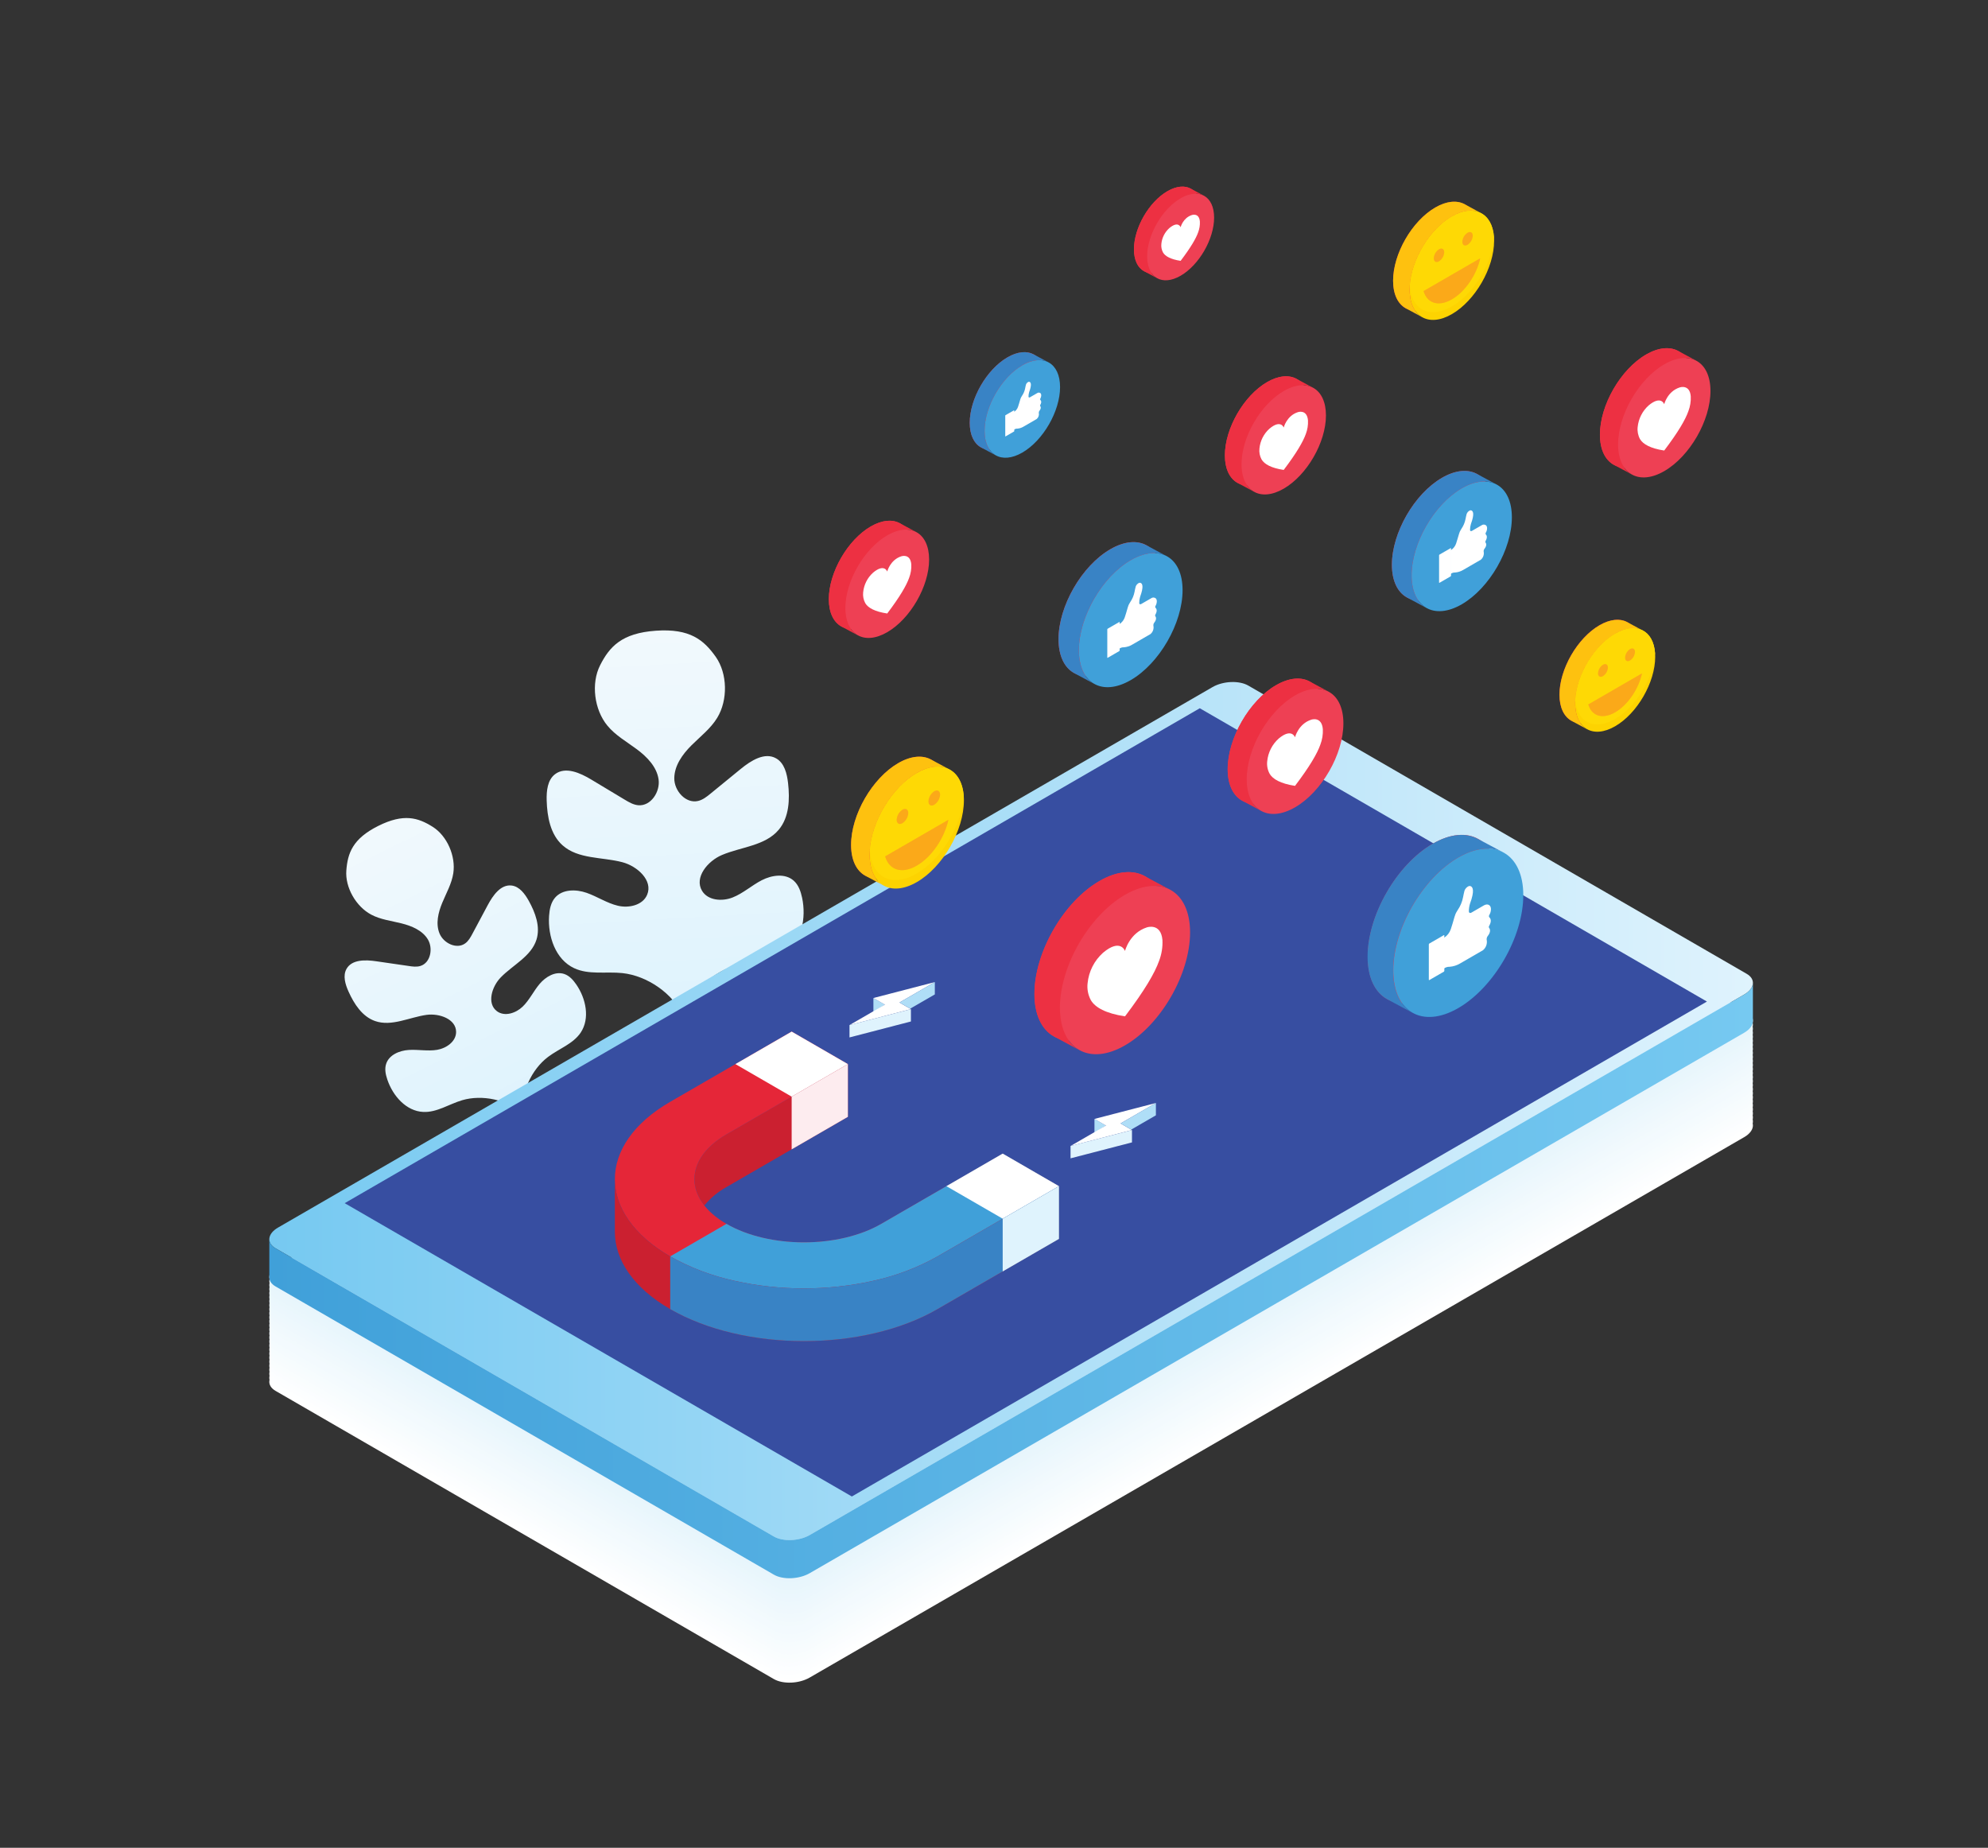 <svg width="312" height="290" viewBox="0 0 312 290" fill="none" xmlns="http://www.w3.org/2000/svg">
<rect x="0" y="0" width="312" height="290" fill="#333333" stroke="none"/>
<path d="M90.443 154.512C89.962 153.813 89.369 153.14 88.564 152.866C87.162 152.387 85.64 153.294 84.685 154.426C83.729 155.558 83.093 156.954 82.027 157.984C80.961 159.014 79.203 159.597 78 158.713C76.368 157.51 77.178 154.837 78.599 153.388C80.523 151.419 83.372 150.096 84.196 147.471C84.835 145.436 84.016 143.23 82.977 141.364C82.373 140.288 81.528 139.127 80.293 138.979C78.591 138.774 77.369 140.517 76.558 142.031L74.158 146.522C73.855 147.092 73.533 147.681 73.009 148.06C71.667 149.031 69.616 148.042 68.983 146.511C68.349 144.981 68.773 143.222 69.407 141.692C70.04 140.162 70.889 138.694 71.141 137.056C71.554 134.367 70.169 131.193 67.919 129.773C65.624 128.324 63.356 127.622 59.348 129.631C55.34 131.64 54.561 133.901 54.354 136.623C54.15 139.277 55.871 142.284 58.271 143.553C59.734 144.328 61.417 144.519 63.02 144.922C64.623 145.325 66.309 146.027 67.152 147.439C67.995 148.851 67.576 151.099 65.997 151.597C65.383 151.79 64.719 151.699 64.081 151.597L59.06 150.868C57.366 150.618 55.24 150.561 54.389 152.051C53.772 153.127 54.191 154.496 54.703 155.631C55.581 157.578 56.851 159.549 58.873 160.251C61.471 161.154 64.242 159.654 66.956 159.277C68.964 159.008 71.589 159.939 71.581 161.967C71.581 163.451 70.062 164.524 68.601 164.766C67.141 165.008 65.648 164.693 64.164 164.785C62.679 164.876 61.052 165.562 60.601 166.974C60.333 167.781 60.526 168.663 60.8 169.467C61.664 172.008 63.753 174.396 66.438 174.515C68.569 174.611 70.464 173.288 72.518 172.678C75.646 171.745 79.702 172.581 82.07 174.829C81.675 171.581 83.412 167.821 86.035 165.861C87.742 164.581 89.938 163.836 91.136 162.063C92.618 159.831 91.965 156.722 90.443 154.512Z" fill="url(#paint0_linear_48_1743)"/>
<path d="M125.885 140.902C125.672 139.906 125.323 138.885 124.561 138.212C123.219 137.034 121.13 137.333 119.549 138.148C117.968 138.963 116.623 140.21 114.966 140.859C113.31 141.507 111.098 141.334 110.18 139.81C108.926 137.723 111.055 135.141 113.294 134.192C116.333 132.904 120.094 132.753 122.217 130.222C123.863 128.262 123.97 125.444 123.68 122.9C123.511 121.415 123.106 119.753 121.801 119.019C120.011 118.005 117.855 119.371 116.263 120.673L111.538 124.535C110.94 125.024 110.311 125.53 109.56 125.707C107.629 126.164 105.801 124.118 105.823 122.133C105.844 120.148 107.106 118.392 108.507 116.991C109.909 115.59 111.527 114.356 112.561 112.659C114.258 109.873 114.172 105.718 112.346 103.109C110.467 100.444 108.285 98.61 102.923 98.989C97.562 99.368 95.659 101.504 94.183 104.408C92.736 107.253 93.254 111.376 95.329 113.891C96.591 115.423 98.365 116.413 99.957 117.602C101.549 118.79 103.068 120.345 103.356 122.308C103.643 124.271 102.14 126.554 100.164 126.377C99.393 126.31 98.701 125.898 98.037 125.5L92.816 122.362C91.055 121.299 88.728 120.256 87.098 121.515C85.917 122.426 85.756 124.129 85.796 125.624C85.871 128.184 86.376 130.959 88.284 132.664C90.746 134.867 94.491 134.48 97.68 135.321C100.032 135.943 102.513 138.196 101.562 140.431C100.87 142.071 98.703 142.561 96.975 142.152C95.246 141.743 93.731 140.705 92.054 140.122C90.376 139.538 88.252 139.543 87.101 140.899C86.443 141.673 86.239 142.736 86.172 143.749C85.96 146.963 87.184 150.578 90.094 151.944C92.408 153.036 95.127 152.452 97.67 152.721C101.562 153.132 105.667 155.935 107.254 159.522C108.314 155.757 111.978 152.387 115.774 151.425C118.255 150.795 121.028 150.986 123.165 149.574C125.852 147.802 126.55 144.053 125.885 140.902Z" fill="url(#paint1_linear_48_1743)"/>
<g style="mix-blend-mode:multiply">
<path d="M121.45 263.521L43.24 218.288C41.796 217.452 41.978 215.994 43.646 215.031L190.285 130.22C191.952 129.254 194.472 129.144 195.922 129.986L274.132 175.219C275.576 176.056 275.393 177.513 273.726 178.476L127.085 263.279C125.415 264.253 122.894 264.355 121.45 263.521Z" fill="white"/>
<path d="M121.45 262.889L43.24 217.656C41.796 216.82 41.978 215.362 43.646 214.399L190.285 129.588C191.952 128.622 194.472 128.512 195.922 129.354L274.132 174.587C275.576 175.424 275.393 176.881 273.726 177.844L127.085 262.656C125.415 263.621 122.894 263.726 121.45 262.889Z" fill="#FEFFFF"/>
<path d="M121.45 262.257L43.24 217.024C41.796 216.188 41.978 214.73 43.646 213.767L190.285 128.956C191.952 127.99 194.472 127.88 195.922 128.722L274.132 173.955C275.576 174.792 275.393 176.249 273.726 177.212L127.085 262.023C125.415 262.989 122.894 263.094 121.45 262.257Z" fill="#FDFEFF"/>
<path d="M121.45 261.626L43.24 216.392C41.796 215.556 41.978 214.098 43.646 213.135L190.285 128.324C191.952 127.358 194.472 127.248 195.922 128.09L274.132 173.323C275.576 174.16 275.393 175.617 273.726 176.58L127.085 261.397C125.415 262.354 122.894 262.473 121.45 261.626Z" fill="#FCFEFF"/>
<path d="M121.45 260.994L43.24 215.76C41.796 214.924 41.978 213.466 43.646 212.503L190.285 127.692C191.952 126.726 194.472 126.616 195.922 127.458L274.132 172.691C275.576 173.528 275.393 174.985 273.726 175.948L127.085 260.76C125.415 261.722 122.894 261.827 121.45 260.994Z" fill="#FBFDFF"/>
<path d="M121.45 260.359L43.24 215.128C41.796 214.292 41.978 212.834 43.646 211.871L190.285 127.057C191.952 126.092 194.472 125.981 195.922 126.823L274.132 172.057C275.576 172.893 275.393 174.351 273.726 175.313L127.085 260.125C125.415 261.09 122.894 261.195 121.45 260.359Z" fill="#FAFDFE"/>
<path d="M121.45 259.727L43.24 214.493C41.796 213.657 41.978 212.199 43.646 211.237L190.285 126.425C191.952 125.46 194.472 125.349 195.922 126.191L274.132 171.425C275.576 172.261 275.393 173.719 273.726 174.681L127.085 259.493C125.415 260.458 122.894 260.563 121.45 259.727Z" fill="#F9FDFE"/>
<path d="M121.45 259.095L43.24 213.861C41.796 213.025 41.978 211.567 43.646 210.605L190.285 125.793C191.952 124.828 194.472 124.718 195.922 125.559L274.132 170.793C275.576 171.629 275.393 173.087 273.726 174.049L127.085 258.861C125.415 259.826 122.894 259.931 121.45 259.095Z" fill="#F8FCFE"/>
<path d="M121.45 258.463L43.24 213.229C41.796 212.393 41.978 210.935 43.646 209.973L190.285 125.161C191.952 124.196 194.472 124.086 195.922 124.927L274.132 170.161C275.576 170.997 275.393 172.455 273.726 173.417L127.085 258.229C125.415 259.192 122.894 259.297 121.45 258.463Z" fill="#F7FCFE"/>
<path d="M121.45 257.831L43.24 212.597C41.796 211.761 41.978 210.303 43.646 209.341L190.285 124.529C191.952 123.564 194.472 123.454 195.922 124.295L274.132 169.529C275.576 170.365 275.393 171.823 273.726 172.786L127.085 257.597C125.415 258.56 122.894 258.665 121.45 257.831Z" fill="#F6FCFE"/>
<path d="M121.45 257.199L43.24 211.965C41.796 211.129 41.978 209.671 43.646 208.709L190.285 123.895C191.952 122.929 194.472 122.819 195.922 123.661L274.126 168.886C275.57 169.722 275.388 171.18 273.721 172.143L127.085 256.965C125.415 257.928 122.894 258.033 121.45 257.199Z" fill="#F5FBFE"/>
<path d="M121.45 256.556L43.24 211.331C41.796 210.494 41.978 209.037 43.646 208.074L190.285 123.263C191.952 122.297 194.472 122.187 195.922 123.029L274.132 168.262C275.576 169.099 275.393 170.556 273.726 171.519L127.085 256.33C125.415 257.296 122.894 257.401 121.45 256.556Z" fill="#F4FBFE"/>
<path d="M121.45 255.932L43.24 210.699C41.796 209.862 41.978 208.405 43.646 207.442L190.285 122.631C191.952 121.665 194.472 121.555 195.922 122.397L274.132 167.63C275.576 168.467 275.393 169.924 273.726 170.887L127.085 255.698C125.415 256.664 122.894 256.769 121.45 255.932Z" fill="#F3FAFE"/>
<path d="M121.45 255.3L43.24 210.067C41.796 209.23 41.978 207.773 43.646 206.81L190.285 121.999C191.952 121.033 194.472 120.923 195.922 121.765L274.126 167.004C275.57 167.84 275.388 169.297 273.721 170.26L127.085 255.066C125.415 256.018 122.894 256.134 121.45 255.3Z" fill="#F3FAFE"/>
<path d="M121.45 254.674L43.24 209.435C41.796 208.598 41.978 207.141 43.646 206.178L190.285 121.367C191.952 120.401 194.472 120.291 195.922 121.133L274.132 166.366C275.576 167.203 275.393 168.66 273.726 169.623L127.085 254.434C125.415 255.397 122.894 255.502 121.45 254.674Z" fill="#F2FAFD"/>
<path d="M121.45 254.036L43.24 208.803C41.796 207.967 41.978 206.509 43.646 205.546L190.285 120.732C191.952 119.767 194.472 119.656 195.922 120.498L274.132 165.732C275.576 166.568 275.393 168.026 273.726 168.988L127.085 253.802C125.415 254.765 122.894 254.87 121.45 254.036Z" fill="#F1F9FD"/>
<path d="M121.45 253.402L43.24 208.168C41.796 207.332 41.978 205.874 43.646 204.911L190.285 120.1C191.952 119.135 194.472 119.024 195.922 119.866L274.132 165.1C275.576 165.936 275.393 167.393 273.726 168.356L127.085 253.168C125.415 254.136 122.894 254.238 121.45 253.402Z" fill="#F0F9FD"/>
<path d="M121.45 252.77L43.24 207.536C41.796 206.7 41.978 205.242 43.646 204.28L190.285 119.468C191.952 118.503 194.472 118.392 195.922 119.234L274.132 164.468C275.576 165.304 275.393 166.762 273.726 167.724L127.085 252.536C125.415 253.501 122.894 253.598 121.45 252.77Z" fill="#EFF8FD"/>
<path d="M121.45 252.138L43.24 206.904C41.796 206.068 41.978 204.61 43.646 203.648L190.285 118.836C191.952 117.871 194.472 117.76 195.922 118.602L274.132 163.836C275.576 164.672 275.393 166.13 273.726 167.092L127.085 251.904C125.415 252.869 122.894 252.971 121.45 252.138Z" fill="#EEF8FD"/>
<path d="M121.45 251.506L43.24 206.267C41.796 205.431 41.978 203.973 43.646 203.01L190.285 118.204C191.952 117.239 194.472 117.128 195.922 117.97L274.132 163.204C275.576 164.037 275.393 165.498 273.726 166.46L127.085 251.272C125.415 252.235 122.894 252.339 121.45 251.506Z" fill="#EDF8FD"/>
<path d="M121.45 250.874L43.24 205.64C41.796 204.804 41.978 203.346 43.646 202.384L190.285 117.572C191.952 116.607 194.472 116.496 195.922 117.338L274.132 162.572C275.576 163.405 275.393 164.866 273.726 165.828L127.085 250.64C125.415 251.603 122.894 251.716 121.45 250.874Z" fill="#ECF7FD"/>
<path d="M121.45 250.239L43.24 205.006C41.796 204.169 41.978 202.712 43.646 201.749L190.285 116.937C191.952 115.972 194.472 115.862 195.922 116.704L274.132 161.937C275.576 162.771 275.393 164.231 273.726 165.194L127.085 250.005C125.415 250.971 122.894 251.076 121.45 250.239Z" fill="#EBF7FD"/>
<path d="M121.45 249.607L43.24 204.384C41.796 203.548 41.978 202.09 43.646 201.128L190.285 116.305C191.952 115.34 194.472 115.23 195.922 116.071L274.132 161.305C275.576 162.139 275.393 163.599 273.726 164.562L127.085 249.373C125.415 250.339 122.894 250.444 121.45 249.607Z" fill="#EAF7FC"/>
<path d="M121.45 248.975L43.24 203.742C41.796 202.905 41.978 201.448 43.646 200.485L190.285 115.673C191.952 114.708 194.472 114.598 195.922 115.44L274.132 160.673C275.576 161.507 275.393 162.967 273.726 163.93L127.085 248.741C125.415 249.707 122.894 249.812 121.45 248.975Z" fill="#E9F6FC"/>
<path d="M121.45 248.343L43.24 203.11C41.796 202.273 41.978 200.816 43.646 199.853L190.285 115.042C191.952 114.076 194.472 113.966 195.922 114.808L274.132 160.041C275.576 160.875 275.393 162.335 273.726 163.298L127.085 248.109C125.415 249.072 122.894 249.177 121.45 248.343Z" fill="#E8F6FC"/>
<path d="M121.45 247.711L43.24 202.478C41.796 201.641 41.978 200.184 43.646 199.221L190.285 114.41C191.952 113.444 194.472 113.334 195.922 114.176L274.132 159.409C275.576 160.243 275.393 161.703 273.726 162.666L127.085 247.477C125.415 248.44 122.894 248.545 121.45 247.711Z" fill="#E7F5FC"/>
<path d="M121.45 247.077L43.24 201.843C41.796 201.007 41.978 199.549 43.646 198.586L190.285 113.775C191.952 112.809 194.472 112.699 195.922 113.541L274.132 158.774C275.576 159.608 275.393 161.068 273.726 162.031L127.085 246.843C125.415 247.808 122.894 247.913 121.45 247.077Z" fill="#E6F5FC"/>
</g>
<path d="M121.45 241.147L43.24 195.913C41.796 195.077 41.978 193.619 43.646 192.656L190.285 107.84C191.952 106.874 194.472 106.764 195.922 107.606L274.132 152.839C275.576 153.676 275.393 155.133 273.726 156.096L127.085 240.913C125.415 241.876 122.894 241.98 121.45 241.147Z" fill="url(#paint2_linear_48_1743)"/>
<path d="M133.691 234.867L54.097 188.832L188.295 111.156L267.89 157.19L133.691 234.867Z" fill="#374EA1"/>
<path d="M275.103 154.267V160.237C275.103 160.883 274.639 161.558 273.723 162.09L127.085 246.899C125.42 247.862 122.894 247.975 121.447 247.133L43.24 201.897C42.585 201.518 42.268 201.015 42.268 200.482V194.496C42.268 195.034 42.588 195.531 43.24 195.911L48.95 199.213L121.45 241.144C122.894 241.978 125.417 241.876 127.087 240.91L268.424 159.156L273.729 156.091C274.631 155.577 275.098 154.902 275.103 154.267Z" fill="url(#paint3_linear_48_1743)"/>
<path d="M182.76 144.185C182.76 150.709 178.196 158.643 172.558 161.905C166.921 165.167 162.357 162.523 162.357 155.988C162.357 149.453 166.921 141.531 172.558 138.269C178.196 135.007 182.76 137.661 182.76 144.185Z" fill="#EE3C4C"/>
<path d="M186.773 146.339C186.773 152.863 182.209 160.797 176.572 164.059C170.934 167.321 166.37 164.677 166.37 158.142C166.37 151.607 170.934 143.685 176.572 140.423C182.209 137.161 186.773 139.815 186.773 146.339Z" fill="#EE4054"/>
<path d="M179.997 145.546C177.254 146.428 176.558 149.254 176.558 149.254C176.558 149.254 175.866 147.221 173.119 149.523C171.734 150.762 170.866 152.478 170.687 154.329C170.584 155.248 170.767 156.177 171.211 156.989C171.871 158.102 173.519 159.051 176.561 159.511C179.64 155.445 181.251 152.678 181.911 150.801C182.309 149.76 182.487 148.649 182.435 147.536C182.196 144.79 179.997 145.546 179.997 145.546Z" fill="white"/>
<path d="M183.624 139.632C182.925 139.266 182.152 139.064 181.364 139.041C179.93 138.981 178.29 139.425 176.548 140.431C170.91 143.693 166.333 151.626 166.333 158.15C166.333 160.318 166.838 162.058 167.718 163.295C168.159 163.924 168.735 164.445 169.404 164.82L165.474 162.701L165.383 162.652C163.503 161.598 162.336 159.291 162.336 155.996C162.336 149.472 166.899 141.539 172.537 138.277C175.264 136.698 177.745 136.502 179.576 137.47L179.678 137.524L183.624 139.632Z" fill="#ED3042"/>
<path d="M207.852 111.927C207.852 116.768 204.454 122.684 200.263 125.105C196.072 127.525 192.674 125.565 192.674 120.716C192.674 115.867 196.072 109.959 200.263 107.538C204.454 105.118 207.852 107.079 207.852 111.927Z" fill="#EE3C4C"/>
<path d="M210.835 113.53C210.835 118.371 207.436 124.287 203.246 126.708C199.055 129.128 195.656 127.167 195.656 122.319C195.656 117.47 199.055 111.562 203.246 109.141C207.436 106.721 210.835 108.679 210.835 113.53Z" fill="#EE4054"/>
<path d="M205.799 112.949C203.758 113.605 203.243 115.714 203.243 115.714C203.243 115.714 202.727 114.202 200.687 115.907C199.657 116.827 199.011 118.103 198.878 119.479C198.801 120.162 198.937 120.852 199.267 121.455C199.758 122.284 200.983 122.988 203.243 123.338C205.533 120.315 206.733 118.261 207.219 116.865C207.513 116.093 207.646 115.27 207.608 114.444C207.434 112.376 205.799 112.949 205.799 112.949Z" fill="white"/>
<path d="M208.502 108.544C207.983 108.272 207.41 108.121 206.824 108.103C205.75 108.058 204.54 108.388 203.246 109.136C199.055 111.556 195.654 117.457 195.654 122.313C195.654 123.927 196.03 125.218 196.685 126.137C197.012 126.604 197.441 126.991 197.938 127.27L195.007 125.694L194.94 125.659C193.541 124.874 192.674 123.16 192.674 120.713C192.674 115.873 196.072 109.956 200.263 107.536C202.29 106.363 204.134 106.218 205.495 106.928L205.57 106.968L208.502 108.544Z" fill="#ED3042"/>
<path d="M265.595 59.836C265.595 64.467 262.349 70.096 258.346 72.411C254.344 74.727 251.098 72.85 251.098 68.219C251.098 63.588 254.344 57.959 258.346 55.644C262.349 53.328 265.595 55.205 265.595 59.836Z" fill="#EE3C4C"/>
<path d="M268.443 61.364C268.443 65.995 265.197 71.623 261.195 73.939C257.192 76.254 253.946 74.377 253.946 69.746C253.946 65.115 257.192 59.484 261.195 57.171C265.197 54.858 268.443 56.743 268.443 61.364Z" fill="#EE4054"/>
<path d="M263.624 60.802C261.675 61.428 261.184 63.44 261.184 63.44C261.184 63.44 260.693 61.998 258.744 63.625C257.761 64.504 257.144 65.722 257.017 67.035C256.945 67.686 257.074 68.343 257.388 68.918C257.855 69.709 259.028 70.381 261.184 70.709C263.369 67.823 264.513 65.868 264.98 64.524C265.261 63.786 265.387 62.997 265.35 62.208C265.195 60.264 263.624 60.802 263.624 60.802Z" fill="white"/>
<path d="M266.215 56.604C265.717 56.343 265.166 56.199 264.604 56.184C263.587 56.141 262.421 56.453 261.187 57.171C257.184 59.487 253.938 65.115 253.938 69.746C253.938 71.284 254.298 72.519 254.923 73.398C255.237 73.842 255.646 74.21 256.121 74.474L253.321 72.971L253.256 72.936C251.914 72.188 251.093 70.55 251.093 68.213C251.093 63.582 254.338 57.954 258.341 55.638C260.276 54.517 262.038 54.38 263.337 55.06L263.409 55.098L266.215 56.604Z" fill="#ED3042"/>
<path d="M143.235 86.433C143.235 90.634 140.282 95.738 136.66 97.838C133.039 99.939 130.086 98.236 130.086 94.036C130.086 89.835 133.039 84.731 136.66 82.63C140.282 80.53 143.235 82.232 143.235 86.433Z" fill="#EE3C4C"/>
<path d="M145.817 87.818C145.817 92.019 142.864 97.123 139.243 99.223C135.621 101.324 132.668 99.621 132.668 95.421C132.668 91.22 135.621 86.116 139.243 84.015C142.864 81.915 145.817 83.617 145.817 87.818Z" fill="#EE4054"/>
<path d="M141.458 87.307C139.691 87.874 139.243 89.701 139.243 89.701C139.243 89.701 138.797 88.394 137.031 89.867C136.139 90.664 135.58 91.769 135.466 92.96C135.399 93.551 135.517 94.148 135.801 94.67C136.225 95.388 137.289 95.996 139.243 96.284C141.224 93.667 142.26 91.887 142.685 90.677C142.94 90.007 143.054 89.292 143.02 88.576C142.87 86.82 141.458 87.307 141.458 87.307Z" fill="white"/>
<path d="M143.796 83.502C143.346 83.266 142.849 83.135 142.341 83.12C141.417 83.082 140.362 83.367 139.243 84.015C135.613 86.116 132.668 91.22 132.668 95.421C132.668 96.816 132.993 97.935 133.56 98.731C133.84 99.135 134.207 99.47 134.634 99.713L132.094 98.349L132.035 98.32C130.824 97.639 130.072 96.168 130.072 94.036C130.072 89.835 133.025 84.731 136.644 82.63C138.4 81.614 139.997 81.487 141.176 82.093L141.24 82.127L143.796 83.502Z" fill="#ED3042"/>
<path d="M205.493 63.797C205.493 68.03 202.526 73.178 198.867 75.297C195.208 77.416 192.239 75.698 192.239 71.465C192.239 67.232 195.205 62.084 198.867 59.965C202.529 57.846 205.493 59.565 205.493 63.797Z" fill="#EE3C4C"/>
<path d="M208.097 65.196C208.097 69.429 205.13 74.576 201.468 76.695C197.807 78.814 194.84 77.096 194.84 72.863C194.84 68.63 197.807 63.483 201.468 61.364C205.13 59.245 208.097 60.963 208.097 65.196Z" fill="#EE4054"/>
<path d="M203.699 64.682C201.919 65.255 201.468 67.103 201.468 67.103C201.468 67.103 201.017 65.785 199.238 67.272C198.339 68.075 197.775 69.188 197.659 70.389C197.592 70.986 197.71 71.588 197.997 72.115C198.427 72.839 199.495 73.46 201.468 73.753C203.466 71.115 204.51 69.319 204.94 68.106C205.197 67.431 205.312 66.711 205.278 65.989C205.125 64.19 203.699 64.682 203.699 64.682Z" fill="white"/>
<path d="M206.059 60.845C205.606 60.607 205.105 60.475 204.593 60.46C203.662 60.42 202.599 60.708 201.468 61.364C197.809 63.48 194.84 68.625 194.84 72.86C194.84 74.267 195.168 75.396 195.74 76.198C196.025 76.606 196.399 76.944 196.832 77.187L194.274 75.813L194.215 75.784C192.993 75.098 192.236 73.603 192.236 71.465C192.236 67.232 195.203 62.084 198.862 59.968C200.631 58.943 202.242 58.817 203.425 59.43L203.49 59.465L206.059 60.845Z" fill="#ED3042"/>
<path d="M188.478 33.048C188.478 36.407 186.123 40.492 183.221 42.17C180.319 43.849 177.962 42.49 177.962 39.129C177.962 35.767 180.317 31.685 183.219 30.007C186.121 28.329 188.478 29.689 188.478 33.048Z" fill="#EE3C4C"/>
<path d="M190.545 34.154C190.545 37.513 188.191 41.598 185.289 43.276C182.387 44.954 180.032 43.593 180.032 40.234C180.032 36.875 182.387 32.79 185.289 31.112C188.191 29.434 190.545 30.797 190.545 34.154Z" fill="#EE4054"/>
<path d="M187.058 33.748C185.646 34.202 185.289 35.662 185.289 35.662C185.289 35.662 184.932 34.616 183.519 35.797C182.806 36.434 182.358 37.318 182.266 38.271C182.212 38.744 182.306 39.222 182.534 39.64C182.875 40.213 183.723 40.702 185.289 40.939C186.875 38.846 187.705 37.421 188.043 36.456C188.247 35.92 188.339 35.348 188.311 34.775C188.188 33.347 187.058 33.748 187.058 33.748Z" fill="white"/>
<path d="M188.929 30.703C188.569 30.515 188.172 30.412 187.766 30.399C186.89 30.399 186.031 30.647 185.289 31.115C182.384 32.793 180.03 36.878 180.03 40.237C180.03 41.353 180.298 42.248 180.744 42.886C180.97 43.209 181.267 43.478 181.611 43.671L179.581 42.579L179.536 42.555C178.566 42.017 177.968 40.826 177.968 39.129C177.968 35.77 180.322 31.685 183.224 30.007C184.628 29.2 185.909 29.093 186.848 29.587L186.899 29.614L188.929 30.703Z" fill="#ED3042"/>
<path d="M235.058 138.339C235.058 144.863 230.494 152.796 224.856 156.058C219.219 159.32 214.655 156.677 214.655 150.142C214.655 143.607 219.219 135.684 224.856 132.422C230.494 129.16 235.058 131.814 235.058 138.339Z" fill="#EE3C4C"/>
<path d="M239.068 140.493C239.068 147.017 234.505 154.95 228.867 158.212C223.23 161.474 218.666 158.831 218.666 152.296C218.666 145.761 223.23 137.838 228.867 134.576C234.505 131.314 239.068 133.969 239.068 140.493Z" fill="#40A0D9"/>
<path d="M235.93 133.786C235.231 133.419 234.458 133.217 233.67 133.194C232.236 133.135 230.596 133.579 228.854 134.584C223.216 137.847 218.639 145.78 218.639 152.304C218.639 154.472 219.144 156.212 220.024 157.449C220.465 158.077 221.041 158.599 221.71 158.973L217.766 156.854L217.675 156.806C215.796 155.752 214.628 153.444 214.628 150.15C214.628 143.626 219.192 135.692 224.83 132.43C227.557 130.852 230.038 130.655 231.868 131.624L231.97 131.677L235.93 133.786Z" fill="#3983C5"/>
<path d="M233.713 145.309C233.681 145.35 233.662 145.398 233.657 145.449C233.653 145.5 233.663 145.551 233.686 145.597C233.831 145.772 234.035 146.194 233.506 146.88C233.373 147.041 233.305 147.246 233.318 147.455C233.384 147.76 233.365 148.078 233.264 148.373C233.163 148.668 232.983 148.93 232.744 149.131L229.127 151.223C228.636 151.512 228.085 151.685 227.517 151.731C227.17 151.716 226.829 151.828 226.558 152.046V147.219L226.655 147.162C227.14 146.85 227.504 146.383 227.689 145.836C227.863 145.336 228.048 144.669 228.279 143.884C228.361 143.575 228.49 143.281 228.663 143.013C228.675 142.991 228.688 142.97 228.703 142.951L228.765 142.843C229.184 142.237 229.473 141.55 229.613 140.826C229.689 140.477 229.732 140.173 229.817 139.89V139.872V139.855C229.87 139.682 229.959 139.522 230.079 139.386C230.199 139.251 230.347 139.143 230.513 139.07H230.537C230.614 139.046 230.696 139.046 230.773 139.07C231.146 139.188 231.471 139.753 230.698 141.843C230.579 142.24 230.52 142.652 230.523 143.066C230.54 143.284 230.714 143.351 230.913 143.238L232.864 142.109C233.248 141.888 233.605 141.913 233.812 142.144C233.876 142.216 233.922 142.302 233.949 142.394C233.979 142.494 233.994 142.599 233.992 142.703C233.986 143.013 233.901 143.315 233.745 143.583C233.705 143.636 233.681 143.701 233.678 143.768C233.675 143.835 233.691 143.902 233.726 143.959C233.925 144.123 234.158 144.529 233.713 145.309Z" fill="white"/>
<path d="M226.599 146.767L224.319 148.085C224.297 148.099 224.278 148.119 224.264 148.142C224.251 148.166 224.243 148.192 224.242 148.219V153.772C224.242 153.823 224.276 153.842 224.319 153.818L226.599 152.5C226.621 152.486 226.64 152.466 226.654 152.442C226.667 152.419 226.675 152.393 226.676 152.366V146.813C226.679 146.761 226.644 146.743 226.599 146.767Z" fill="white"/>
<path d="M148.37 124.051C148.37 128.776 145.058 134.523 140.972 136.886C136.886 139.25 133.573 137.333 133.573 132.608C133.573 127.883 136.886 122.136 140.972 119.772C145.058 117.408 148.37 119.326 148.37 124.051Z" fill="#EE3C4C"/>
<path d="M148.993 120.748C148.487 120.483 147.927 120.337 147.356 120.321C146.317 120.278 145.13 120.589 143.866 121.329C139.796 123.706 136.483 129.443 136.483 134.168C136.483 135.738 136.848 136.999 137.487 137.895C137.806 138.351 138.224 138.728 138.709 139L135.839 137.462L135.774 137.427C134.413 136.663 133.568 134.993 133.568 132.605C133.568 127.88 136.881 122.133 140.964 119.769C142.94 118.626 144.736 118.484 146.064 119.178L146.137 119.215L148.993 120.748Z" fill="#FEC10F"/>
<path d="M151.278 125.608C151.278 130.335 147.965 136.096 143.877 138.449C139.788 140.802 136.481 138.895 136.481 134.165C136.481 133.936 136.481 133.71 136.507 133.476C136.803 128.905 139.997 123.58 143.877 121.334C147.756 119.089 150.956 120.71 151.251 124.949C151.272 125.161 151.278 125.379 151.278 125.608Z" fill="#FDD301"/>
<path d="M151.251 124.949C150.956 129.521 147.761 134.845 143.876 137.094C139.992 139.342 136.803 137.712 136.507 133.476C136.803 128.905 139.997 123.58 143.876 121.334C147.756 119.089 150.956 120.71 151.251 124.949Z" fill="#FED905"/>
<path d="M148.838 128.671C148.217 131.521 146.234 134.493 143.879 135.856C141.525 137.22 139.538 136.545 138.918 134.407L148.838 128.671Z" fill="#FEC10F"/>
<path d="M148.838 128.671C148.217 131.521 146.234 134.493 143.879 135.856C141.525 137.22 139.538 136.545 138.918 134.407L148.838 128.671Z" fill="#FBA919"/>
<path d="M147.541 124.715C147.524 125.033 147.432 125.343 147.273 125.619C147.114 125.895 146.892 126.13 146.625 126.304C146.121 126.597 145.71 126.361 145.71 125.766C145.727 125.448 145.819 125.138 145.978 124.862C146.137 124.586 146.359 124.351 146.625 124.177C147.133 123.892 147.541 124.129 147.541 124.715Z" fill="#FBA919"/>
<path d="M142.55 127.608C142.533 127.927 142.441 128.237 142.282 128.513C142.123 128.789 141.901 129.024 141.635 129.198C141.13 129.491 140.719 129.254 140.719 128.66C140.737 128.342 140.828 128.032 140.987 127.756C141.146 127.479 141.368 127.245 141.635 127.071C142.129 126.786 142.55 127.022 142.55 127.608Z" fill="#FBA919"/>
<path d="M231.885 36.405C231.885 40.638 228.918 45.785 225.259 47.901C221.6 50.018 218.634 48.302 218.634 44.069C218.634 39.836 221.6 34.689 225.259 32.572C228.918 30.456 231.885 32.172 231.885 36.405Z" fill="#EE3C4C"/>
<path d="M232.451 33.452C231.998 33.214 231.497 33.083 230.985 33.067C230.054 33.027 228.991 33.315 227.86 33.971C224.201 36.087 221.232 41.232 221.232 45.468C221.232 46.874 221.56 48.003 222.132 48.805C222.417 49.213 222.79 49.551 223.224 49.794L220.671 48.407L220.612 48.377C219.391 47.691 218.634 46.196 218.634 44.058C218.634 39.825 221.6 34.678 225.259 32.562C227.028 31.537 228.639 31.411 229.823 32.024L229.887 32.059L232.451 33.452Z" fill="#FEC10F"/>
<path d="M234.489 37.8C234.489 42.036 231.522 47.183 227.86 49.302C224.199 51.422 221.235 49.7 221.235 45.465C221.235 45.26 221.235 45.059 221.259 44.849C221.527 40.745 224.381 35.974 227.86 33.971C231.34 31.967 234.201 33.414 234.467 37.198C234.483 37.4 234.489 37.596 234.489 37.8Z" fill="#FDD301"/>
<path d="M234.464 37.211C234.196 41.315 231.342 46.086 227.858 48.09C224.373 50.093 221.522 48.643 221.256 44.849C221.525 40.745 224.379 35.974 227.858 33.971C231.337 31.967 234.199 33.414 234.464 37.211Z" fill="#FED905"/>
<path d="M232.303 40.543C231.748 43.098 229.97 45.761 227.863 46.979C225.756 48.197 223.973 47.595 223.42 45.683L232.303 40.543Z" fill="#FEC10F"/>
<path d="M232.303 40.543C231.748 43.098 229.97 45.761 227.863 46.979C225.756 48.197 223.973 47.595 223.42 45.683L232.303 40.543Z" fill="#FBA919"/>
<path d="M231.141 36.999C231.125 37.284 231.043 37.561 230.9 37.809C230.757 38.056 230.558 38.266 230.319 38.422C229.866 38.691 229.498 38.47 229.498 37.948C229.514 37.663 229.596 37.386 229.739 37.139C229.882 36.891 230.08 36.681 230.319 36.526C230.773 36.262 231.141 36.474 231.141 36.999Z" fill="#FBA919"/>
<path d="M226.66 39.591C226.645 39.877 226.562 40.154 226.419 40.401C226.277 40.648 226.078 40.858 225.839 41.014C225.385 41.283 225.017 41.062 225.017 40.541C225.033 40.256 225.116 39.978 225.258 39.731C225.401 39.484 225.6 39.274 225.839 39.118C226.293 38.855 226.66 39.067 226.66 39.591Z" fill="#FBA919"/>
<path d="M257.302 101.757C257.302 105.769 254.489 110.65 251.02 112.656C247.552 114.662 244.738 113.035 244.738 109.023C244.738 105.011 247.552 100.13 251.02 98.123C254.489 96.117 257.302 97.741 257.302 101.757Z" fill="#EE3C4C"/>
<path d="M257.839 98.965C257.409 98.74 256.933 98.616 256.448 98.602C255.403 98.603 254.38 98.899 253.495 99.457C250.027 101.463 247.211 106.344 247.211 110.357C247.211 111.701 247.522 112.761 248.064 113.522C248.335 113.909 248.689 114.23 249.101 114.461L246.685 113.156L246.628 113.127C245.471 112.479 244.749 111.059 244.749 109.034C244.749 105.021 247.562 100.14 251.031 98.134C252.709 97.163 254.234 97.042 255.361 97.631L255.423 97.663L257.839 98.965Z" fill="#FEC10F"/>
<path d="M259.772 103.077C259.772 107.092 256.958 111.973 253.487 113.982C250.016 115.991 247.205 114.361 247.205 110.343C247.205 110.15 247.205 109.959 247.227 109.757C247.479 105.866 250.18 101.353 253.485 99.444C256.789 97.534 259.495 98.906 259.748 102.515C259.766 102.698 259.772 102.883 259.772 103.077Z" fill="#FDD301"/>
<path d="M259.748 102.518C259.495 106.409 256.795 110.922 253.485 112.834C250.174 114.746 247.476 113.371 247.227 109.76C247.479 105.868 250.18 101.356 253.485 99.446C256.789 97.537 259.498 98.919 259.748 102.518Z" fill="#FED905"/>
<path d="M257.699 105.688C257.162 108.109 255.487 110.634 253.487 111.79C251.487 112.947 249.801 112.374 249.275 110.561L257.699 105.688Z" fill="#FEC10F"/>
<path d="M257.699 105.688C257.162 108.109 255.487 110.634 253.487 111.79C251.487 112.947 249.801 112.374 249.275 110.561L257.699 105.688Z" fill="#FBA919"/>
<path d="M256.599 102.319C256.583 102.588 256.505 102.85 256.37 103.084C256.234 103.318 256.046 103.516 255.82 103.663C255.391 103.911 255.042 103.709 255.042 103.214C255.057 102.945 255.135 102.682 255.271 102.449C255.406 102.215 255.594 102.017 255.82 101.869C256.25 101.619 256.599 101.821 256.599 102.319Z" fill="#FBA919"/>
<path d="M252.349 104.777C252.334 105.046 252.255 105.308 252.12 105.542C251.985 105.776 251.796 105.974 251.57 106.121C251.141 106.369 250.792 106.167 250.792 105.672C250.807 105.402 250.886 105.14 251.021 104.907C251.156 104.673 251.344 104.475 251.57 104.327C252 104.075 252.349 104.279 252.349 104.777Z" fill="#FBA919"/>
<path d="M182.397 90.897C182.397 96.096 178.754 102.415 174.26 105.016C169.766 107.616 166.123 105.508 166.123 100.31C166.123 95.111 169.766 88.792 174.26 86.191C178.754 83.591 182.397 85.71 182.397 90.897Z" fill="#EE3C4C"/>
<path d="M185.595 92.621C185.595 97.819 181.952 104.139 177.458 106.74C172.964 109.34 169.321 107.232 169.321 102.034C169.321 96.835 172.964 90.515 177.458 87.915C181.952 85.314 185.595 87.423 185.595 92.621Z" fill="#40A0D9"/>
<path d="M183.087 87.28C182.531 86.989 181.916 86.828 181.289 86.81C180.145 86.761 178.84 87.116 177.452 87.918C172.958 90.515 169.315 96.838 169.315 102.036C169.315 103.763 169.718 105.15 170.419 106.135C170.769 106.636 171.228 107.051 171.761 107.35L168.617 105.661L168.545 105.624C167.047 104.782 166.129 102.934 166.129 100.32C166.129 95.122 169.772 88.802 174.266 86.202C176.44 84.943 178.416 84.787 179.874 85.551L179.954 85.594L183.087 87.28Z" fill="#3983C5"/>
<path d="M181.326 96.461C181.302 96.494 181.287 96.532 181.283 96.573C181.28 96.613 181.287 96.654 181.305 96.69C181.42 96.83 181.573 97.166 181.162 97.712C181.056 97.84 181.002 98.005 181.012 98.172C181.066 98.416 181.052 98.671 180.971 98.909C180.89 99.146 180.746 99.356 180.553 99.516L177.672 101.184C177.281 101.414 176.844 101.552 176.392 101.59C176.115 101.577 175.843 101.666 175.627 101.84V97.981L175.705 97.935C176.09 97.686 176.38 97.314 176.526 96.878C176.666 96.48 176.813 95.948 176.996 95.324C177.061 95.077 177.164 94.842 177.302 94.627C177.311 94.609 177.322 94.592 177.334 94.576L177.385 94.49C177.719 94.005 177.949 93.456 178.059 92.877C178.118 92.608 178.153 92.355 178.223 92.132V92.115V92.102C178.264 91.964 178.335 91.836 178.431 91.728C178.526 91.62 178.644 91.534 178.776 91.475H178.797C178.858 91.456 178.924 91.456 178.985 91.475C179.283 91.57 179.541 92.013 178.926 93.683C178.833 94.001 178.788 94.331 178.792 94.662C178.792 94.834 178.945 94.888 179.101 94.799L180.655 93.901C180.764 93.816 180.899 93.772 181.038 93.777C181.176 93.782 181.308 93.837 181.409 93.931C181.459 93.988 181.496 94.056 181.517 94.13C181.541 94.21 181.553 94.293 181.552 94.377C181.547 94.623 181.479 94.864 181.356 95.076C181.324 95.12 181.305 95.171 181.303 95.225C181.3 95.279 181.314 95.332 181.342 95.378C181.495 95.515 181.683 95.838 181.326 96.461Z" fill="white"/>
<path d="M175.659 97.62L173.842 98.672C173.824 98.684 173.809 98.7 173.798 98.718C173.787 98.737 173.781 98.758 173.78 98.779V103.203C173.78 103.244 173.807 103.26 173.842 103.238L175.659 102.187C175.677 102.175 175.692 102.159 175.703 102.14C175.713 102.122 175.72 102.101 175.721 102.079V97.658C175.723 97.62 175.694 97.602 175.659 97.62Z" fill="white"/>
<path d="M164.04 59.505C164.04 63.289 161.388 67.893 158.115 69.784C154.843 71.674 152.191 70.141 152.191 66.358C152.191 62.574 154.843 57.97 158.115 56.079C161.388 54.189 164.04 55.719 164.04 59.505Z" fill="#EE3C4C"/>
<path d="M166.368 60.753C166.368 64.537 163.715 69.141 160.443 71.032C157.17 72.922 154.518 71.389 154.518 67.606C154.518 63.822 157.17 59.218 160.443 57.327C163.715 55.437 166.368 56.969 166.368 60.753Z" fill="#40A0D9"/>
<path d="M164.548 56.864C164.143 56.652 163.695 56.534 163.238 56.52C162.25 56.52 161.282 56.8 160.446 57.327C157.173 59.21 154.521 63.822 154.521 67.606C154.521 68.864 154.813 69.873 155.326 70.591C155.581 70.955 155.915 71.258 156.303 71.475L154.016 70.246L153.962 70.219C152.872 69.606 152.193 68.27 152.193 66.358C152.193 62.574 154.846 57.97 158.118 56.079C159.699 55.165 161.138 55.049 162.201 55.606L162.26 55.638L164.548 56.864Z" fill="#3983C5"/>
<path d="M163.262 63.547C163.244 63.571 163.233 63.599 163.23 63.629C163.228 63.658 163.233 63.688 163.246 63.714C163.329 63.816 163.447 64.061 163.141 64.459C163.063 64.552 163.024 64.671 163.031 64.793C163.069 64.969 163.058 65.153 162.999 65.324C162.941 65.496 162.837 65.647 162.698 65.763L160.601 66.976C160.317 67.144 159.999 67.245 159.67 67.272C159.469 67.263 159.271 67.328 159.114 67.455V64.655L159.17 64.623C159.451 64.442 159.662 64.171 159.769 63.854C159.871 63.563 159.978 63.176 160.113 62.722C160.16 62.543 160.235 62.372 160.336 62.216L160.36 62.179L160.397 62.117C160.64 61.765 160.807 61.367 160.889 60.947C160.932 60.742 160.956 60.568 161.007 60.409V60.388C161.037 60.287 161.088 60.194 161.158 60.115C161.228 60.036 161.313 59.973 161.409 59.93H161.423C161.467 59.916 161.515 59.916 161.56 59.93C161.777 60 161.965 60.326 161.517 61.544C161.448 61.774 161.413 62.013 161.415 62.254C161.415 62.38 161.525 62.418 161.64 62.353L162.773 61.7C162.851 61.641 162.948 61.611 163.045 61.615C163.143 61.618 163.237 61.656 163.31 61.721C163.346 61.763 163.373 61.813 163.388 61.867C163.406 61.925 163.415 61.986 163.415 62.047C163.411 62.226 163.362 62.401 163.272 62.555C163.251 62.587 163.239 62.625 163.239 62.664C163.239 62.703 163.251 62.741 163.272 62.773C163.385 62.859 163.519 63.096 163.262 63.547Z" fill="white"/>
<path d="M159.136 64.394L157.812 65.158C157.799 65.167 157.788 65.178 157.78 65.192C157.772 65.205 157.767 65.221 157.766 65.236V68.463C157.766 68.493 157.788 68.504 157.812 68.49L159.136 67.727C159.149 67.718 159.16 67.707 159.168 67.693C159.176 67.68 159.18 67.664 159.181 67.649V64.421C159.181 64.392 159.16 64.378 159.136 64.394Z" fill="white"/>
<path d="M234.183 79.532C234.183 84.559 230.66 90.674 226.314 93.186C221.968 95.698 218.446 93.662 218.446 88.636C218.446 83.609 221.968 77.494 226.314 74.982C230.66 72.47 234.183 74.493 234.183 79.532Z" fill="#EE3C4C"/>
<path d="M237.275 81.192C237.275 86.218 233.753 92.333 229.407 94.845C225.06 97.357 221.538 95.321 221.538 90.295C221.538 85.269 225.06 79.153 229.407 76.641C233.753 74.13 237.275 76.163 237.275 81.192Z" fill="#40A0D9"/>
<path d="M234.856 76.026C234.319 75.743 233.724 75.587 233.117 75.568C232.011 75.523 230.749 75.864 229.407 76.644C225.06 79.159 221.536 85.271 221.536 90.298C221.536 91.968 221.925 93.31 222.609 94.262C222.949 94.746 223.393 95.148 223.909 95.437L220.87 93.804L220.8 93.767C219.35 92.96 218.451 91.177 218.451 88.638C218.451 83.612 221.973 77.499 226.319 74.985C228.421 73.769 230.333 73.619 231.745 74.356L231.823 74.396L234.856 76.026Z" fill="#3983C5"/>
<path d="M233.149 84.903C233.126 84.934 233.111 84.971 233.108 85.01C233.104 85.049 233.111 85.088 233.128 85.123C233.238 85.258 233.396 85.583 232.991 86.11C232.888 86.234 232.836 86.393 232.846 86.554C232.896 86.789 232.882 87.034 232.804 87.261C232.726 87.489 232.587 87.691 232.403 87.845L229.616 89.459C229.238 89.681 228.815 89.815 228.379 89.851C228.111 89.839 227.849 89.925 227.64 90.093V86.374L227.715 86.331C228.092 86.092 228.376 85.731 228.521 85.309C228.655 84.924 228.789 84.408 228.977 83.806C229.04 83.567 229.139 83.341 229.272 83.133C229.282 83.116 229.293 83.1 229.305 83.085L229.353 83.001C229.676 82.534 229.898 82.005 230.005 81.447C230.062 81.178 230.097 80.944 230.164 80.726V80.71C230.204 80.577 230.273 80.453 230.366 80.349C230.459 80.244 230.573 80.161 230.701 80.105H230.719C230.779 80.087 230.843 80.087 230.902 80.105C231.189 80.197 231.439 80.643 230.846 82.24C230.754 82.547 230.709 82.865 230.711 83.184C230.711 83.351 230.859 83.405 231.012 83.316L232.515 82.448C232.62 82.364 232.752 82.322 232.885 82.326C233.019 82.331 233.147 82.384 233.246 82.474C233.294 82.53 233.33 82.597 233.35 82.668C233.375 82.746 233.386 82.826 233.385 82.907C233.38 83.146 233.315 83.379 233.195 83.585C233.165 83.627 233.148 83.677 233.145 83.728C233.143 83.78 233.155 83.831 233.181 83.876C233.313 83.989 233.493 84.303 233.149 84.903Z" fill="white"/>
<path d="M227.667 86.027L225.911 87.044C225.894 87.055 225.88 87.071 225.869 87.089C225.859 87.107 225.853 87.128 225.852 87.148V91.435C225.852 91.473 225.879 91.489 225.911 91.47L227.667 90.454C227.684 90.442 227.699 90.426 227.709 90.408C227.719 90.39 227.725 90.37 227.726 90.349V86.057C227.729 86.022 227.702 86.008 227.667 86.027Z" fill="white"/>
<path d="M133.071 167.004V175.278L114.011 186.304C112.683 187.041 111.506 188.021 110.54 189.193C107.651 185.525 108.803 181.044 114.013 178.03L125.906 171.142L133.071 167.004Z" fill="#CB2030"/>
<path d="M166.193 186.162L147.133 197.188C135.549 203.887 116.765 203.887 105.184 197.188C93.603 190.489 93.6 179.627 105.184 172.925L124.244 161.899L133.074 167.009L114.013 178.035C107.302 181.908 107.315 188.211 114.013 192.084C120.711 195.956 131.608 195.956 138.306 192.084L157.366 181.058L166.193 186.162Z" fill="#E52638"/>
<path d="M124.244 172.113L115.415 167.006L124.244 161.902L133.071 167.006L124.244 172.113Z" fill="white"/>
<path d="M166.193 186.165V194.434L147.133 205.46C135.549 212.162 116.778 212.156 105.184 205.46C99.393 202.112 96.497 197.72 96.497 193.329V185.057C96.502 186.481 96.799 187.888 97.369 189.193C98.623 192.121 101.224 194.899 105.184 197.188C108.343 198.964 111.75 200.256 115.291 201.023C122.453 202.609 129.874 202.609 137.036 201.023C140.574 200.257 143.977 198.965 147.133 197.191L159.042 190.303L166.193 186.165Z" fill="#CB2030"/>
<path d="M133.071 167.006V175.281L124.244 180.388V172.113L133.071 167.006Z" fill="#FDECEF"/>
<path d="M166.193 186.165L159.042 190.301L147.133 197.188C143.977 198.962 140.574 200.254 137.036 201.02C129.874 202.607 122.453 202.607 115.291 201.02C111.75 200.254 108.343 198.961 105.184 197.185L109.197 194.864L114.013 192.078C120.711 195.951 131.608 195.951 138.306 192.078L157.366 181.052L166.193 186.165Z" fill="#40A0D9"/>
<path d="M157.364 191.269L148.534 186.165L157.364 181.058L166.193 186.165L157.364 191.269Z" fill="white"/>
<path d="M166.193 186.165V194.434L147.133 205.46C135.549 212.162 116.778 212.156 105.184 205.46V197.188C108.343 198.964 111.75 200.256 115.291 201.023C122.453 202.609 129.874 202.609 137.036 201.023C140.574 200.257 143.977 198.965 147.133 197.191L159.042 190.303L166.193 186.165Z" fill="#3983C5"/>
<path d="M166.193 186.165V194.437L157.364 199.544V191.269L166.193 186.165Z" fill="#DFF3FD"/>
<path d="M174.424 179.086L172.024 177.699L181.409 175.047L174.424 179.086Z" fill="#283A91"/>
<path d="M174.999 177.758L177.654 179.296L168.013 181.797L174.999 177.758Z" fill="#283A91"/>
<path d="M171.766 175.609V177.839L173.562 176.65L171.766 175.609Z" fill="#AFDEF7"/>
<path d="M174.424 177.147L171.766 175.609L181.409 173.108L174.424 177.147Z" fill="white"/>
<path d="M174.999 175.819L177.654 177.355L168.013 179.858L174.999 175.819Z" fill="white"/>
<path d="M181.409 173.108V175.047L177.536 177.287L175.86 176.317L181.409 173.108Z" fill="#AFDEF7"/>
<path d="M177.654 177.355V179.296L168.013 181.797V179.858L177.654 177.355Z" fill="#DFF3FD"/>
<path d="M139.729 160.111L137.332 158.723L146.714 156.072L139.729 160.111Z" fill="#283A91"/>
<path d="M140.303 158.782L142.961 160.318L133.321 162.822L140.303 158.782Z" fill="#283A91"/>
<path d="M137.074 156.634V158.863L138.87 157.672L137.074 156.634Z" fill="#AFDEF7"/>
<path d="M139.729 158.169L137.074 156.634L146.714 154.13L139.729 158.169Z" fill="white"/>
<path d="M140.303 156.844L142.961 158.379L133.321 160.883L140.303 156.844Z" fill="white"/>
<path d="M146.714 154.13V156.072L142.843 158.309L141.165 157.341L146.714 154.13Z" fill="#AFDEF7"/>
<path d="M142.961 158.379V160.318L133.321 162.822V160.883L142.961 158.379Z" fill="#DFF3FD"/>
<defs>
<linearGradient id="paint0_linear_48_1743" x1="82.558" y1="173.626" x2="60.302" y2="128.897" gradientUnits="userSpaceOnUse">
<stop stop-color="#DFF3FD"/>
<stop offset="1" stop-color="#F1F9FD"/>
</linearGradient>
<linearGradient id="paint1_linear_48_1743" x1="106.181" y1="159.111" x2="102.806" y2="99.348" gradientUnits="userSpaceOnUse">
<stop stop-color="#DFF3FD"/>
<stop offset="1" stop-color="#F1F9FD"/>
</linearGradient>
<linearGradient id="paint2_linear_48_1743" x1="42.266" y1="174.378" x2="275.101" y2="174.378" gradientUnits="userSpaceOnUse">
<stop stop-color="#76C9F1"/>
<stop offset="1" stop-color="#DFF3FD"/>
</linearGradient>
<linearGradient id="paint3_linear_48_1743" x1="42.266" y1="200.983" x2="275.103" y2="200.983" gradientUnits="userSpaceOnUse">
<stop stop-color="#40A0D9"/>
<stop offset="1" stop-color="#76C9F1"/>
</linearGradient>
</defs>
</svg>
